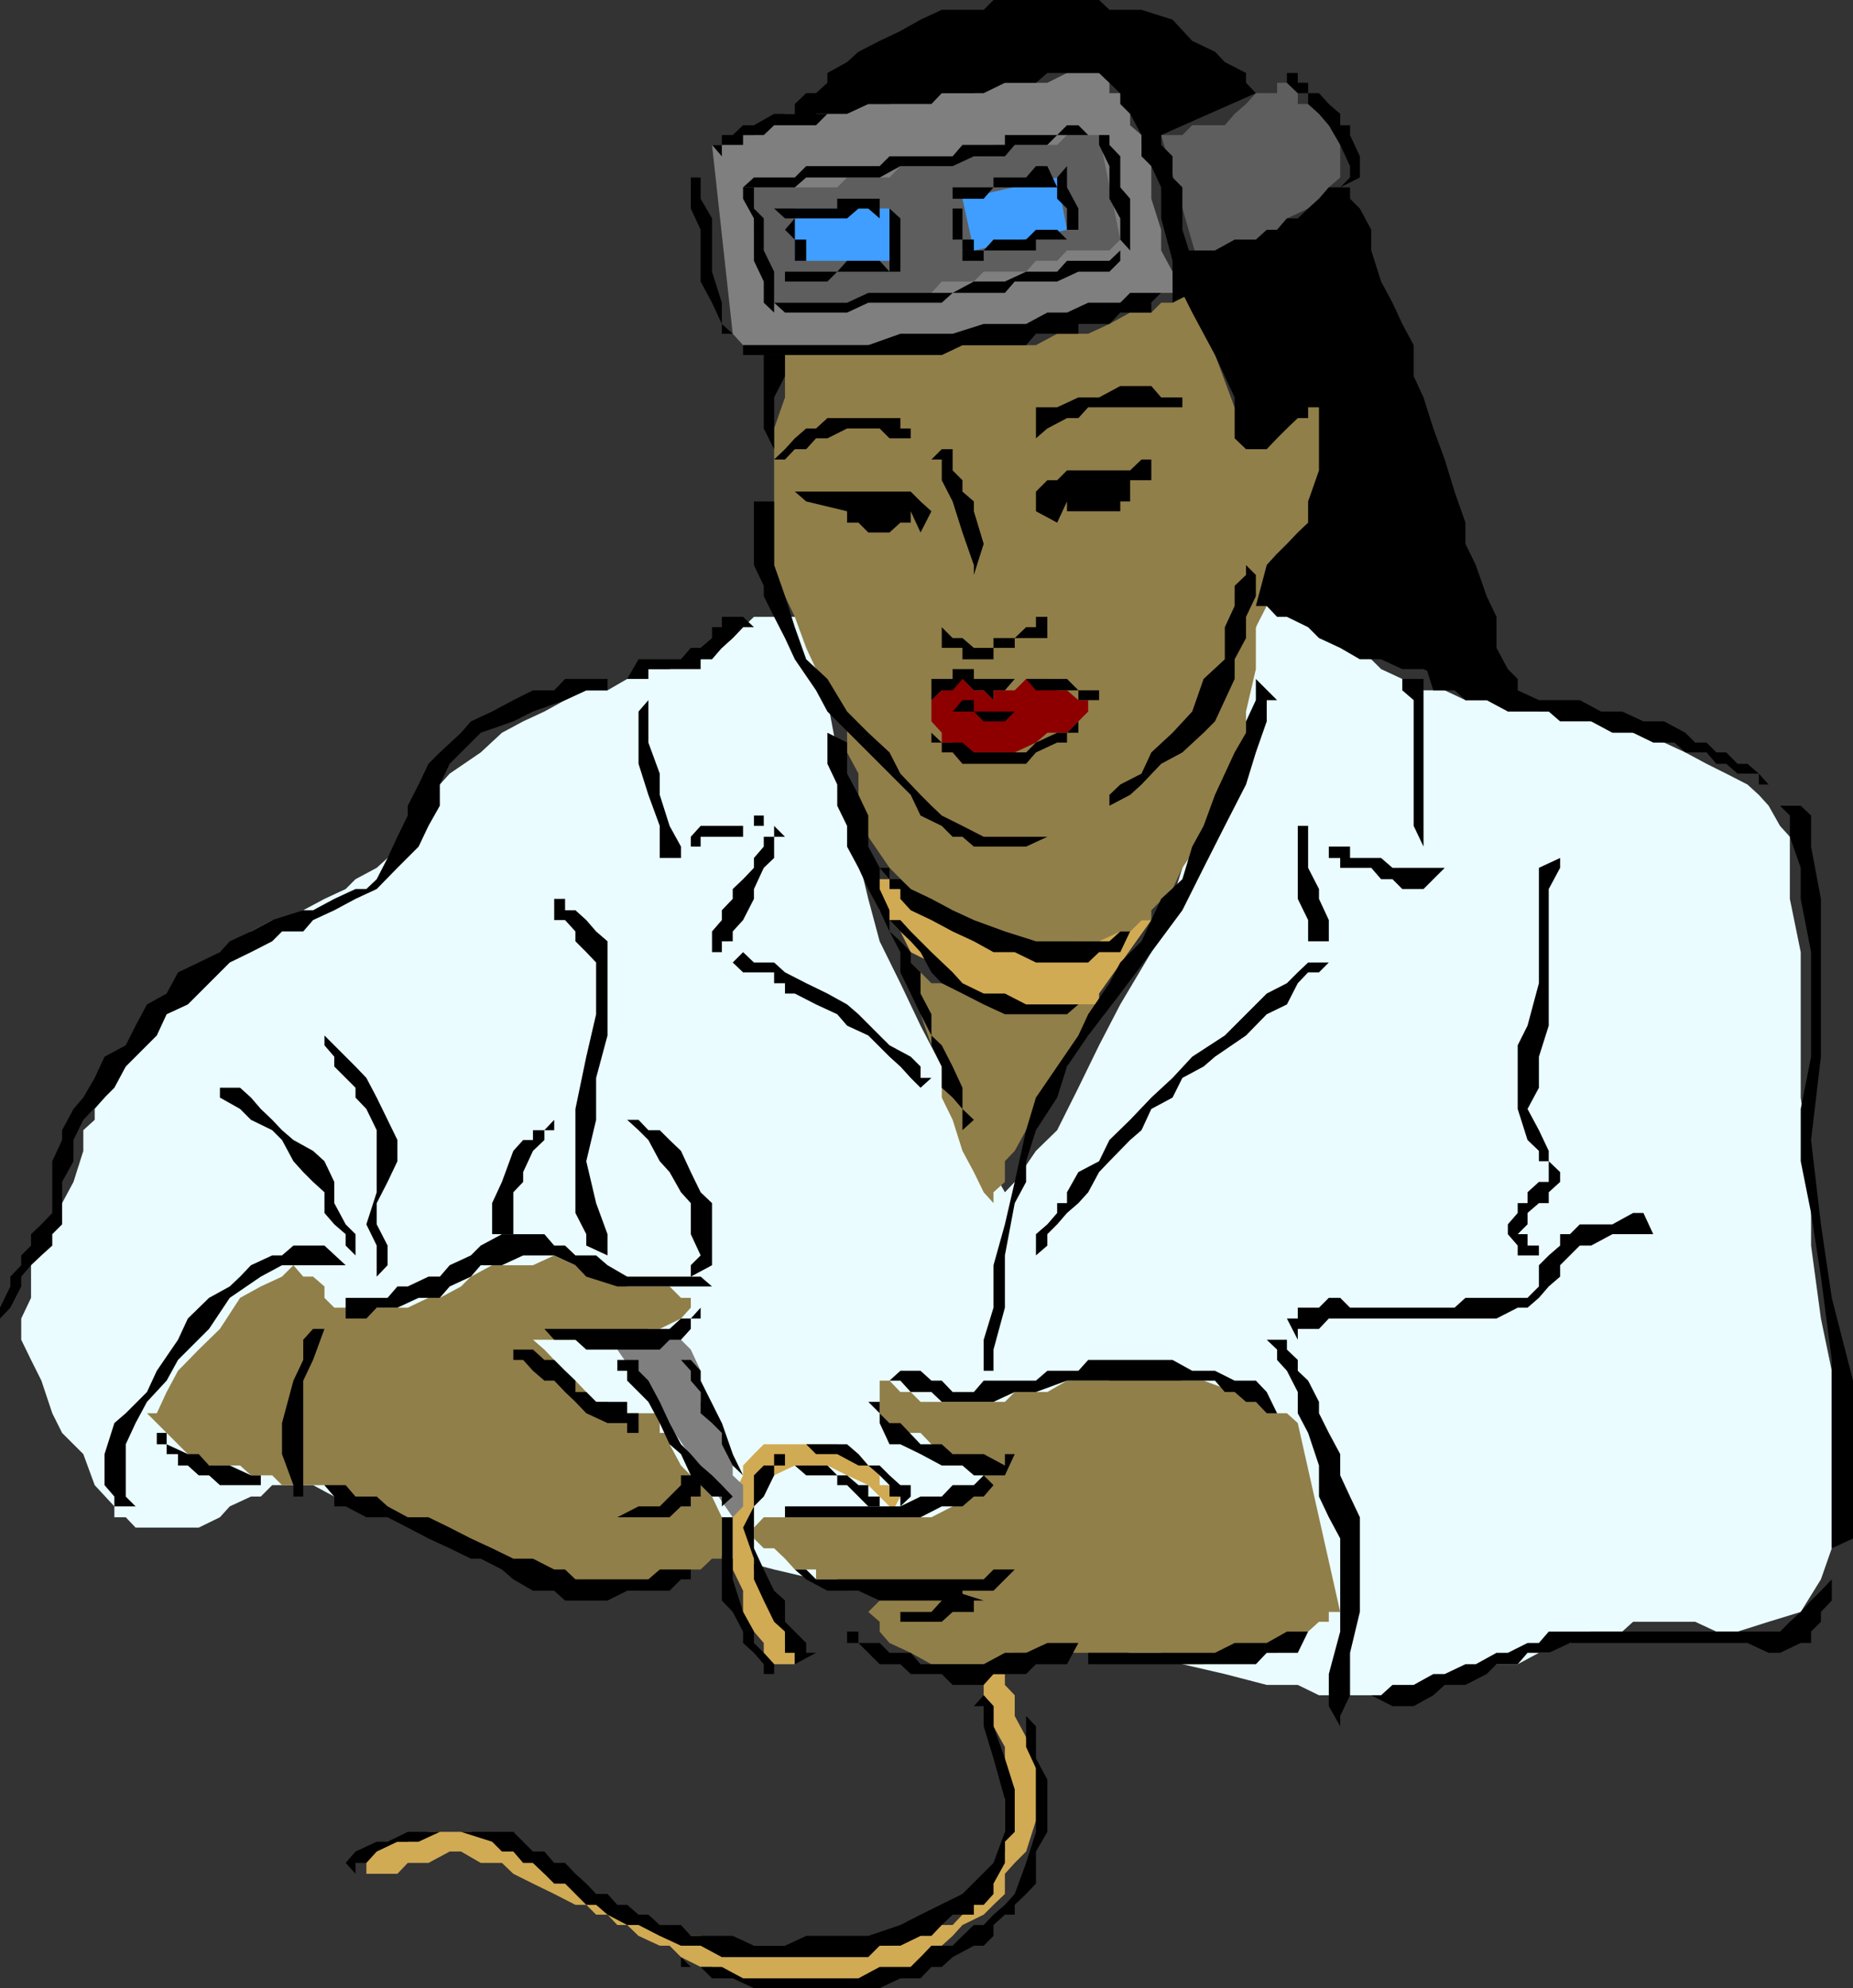 <svg xmlns="http://www.w3.org/2000/svg" width="358.102" height="384.203"><rect width="100%" height="100%" fill="#333333" stroke="none"/><path fill="#eafcff" d="m52.602 287-2.2 2.203H48.5l-4.098 1.899-1.902 2.101-4.098 2H26.203l-1.902-2h-2.2v-2.101l-3.8-4.102-2.2-6L12 276.902l-1.898-3.8L8 266.8l-2-4-1.898-3.899V254.8l1.898-4v-6.3l2-3.797 2.102-4.101L12 232.5l2.203-4.098 1.899-6v-4l2.199-2v-2.101l1.902-2.2 1.899-3.8 2.199-2.2L26.203 202l2.2-3.797L30.3 196l4.101-4 1.899-2 4.101-2.098L42.5 184l3.902-2.098L48.5 180l4.102-2.2H54.5l4.102-1.898 4.101-2.199 4.098-1.902 1.902-1.899 4.098-2.199 2.101-1.902 1.899-2.2 2-4 2.101-3.898L85 151.602l1.902-2.102 6-4.098 4.098-3.8 4.102-2.2 4.101-1.902 4-2.2 4.098-1.898h4.101l3.801-2.199 4.098-1.902h4.101l4.098-1.899h1.902l2.2-2.199h1.898l2.102-1.902 2-2.098 2.101-2h10.098l1.902 2h2.2v14.098l1.898 10.101 1.902 10.301 2.2 10.098 1.898 7.902 2.199 8.2 4 8.097 3.902 8.203 4.098 7.899 4 8.199 4.102 6L192 226.5l2.203 3.902 1.899-2 4.101-6 4.098-4 4.101-8.199 4-8.203 4.098-7.898 6-10.102 4.102-10.297 3.8-12 4.399-10.101 3.8-12.2 2.2-10.101 1.902-8.098 2.098-6v-2 2h2l1.902 1.899 2.098 2.101 2 2h2.101l1.899 2.098 4.101 1.902 4.098 2.2 1.902 1.898 4.098 1.902 4.102 2.2h4.101l4 1.898h10.098l4.101 2.199h4.098l6 1.902h4.102l4 2.2 6 1.898 4.101 1.902 4.098 2.2 3.8 1.898 4.102 2.102 2.2 2 1.898 2.101 2.199 3.899 1.902 2.101v12L348 184v28.102l2 14.398v14.203l1.902 14.098L354 264.902v34.301l-2.098 6L348 311.5l-6.2 1.902-6 1.899h-4.097l-4.101-1.899h-12l-2.102 1.899h-6l-4.098 2.199H301.5l-2.2 1.902h-1.898l-4.101 2.2h-4.098l-6 1.898-6.203 2.102-6 2h-16.098l-4.101-2h-6l-8.098-2.102-8.203-1.898-10.098-2.2-10-1.902-10.101-2.2-10.098-1.898-10.3-4.101-10.102-1.899-10.098-2.199-8.101-1.902-8-2.098-8.102-2h-6l-6.297-1.902-7.902-2.098h-6.2l-6-2h-8.199l-6-2.101h-6l-6-1.899h-10.3L60.5 287h-7.898"/><path fill="#917f49" d="M151.703 68.602V76.8l-2.101 6v26.402l2.101 6 1.899 4 2.199 6 1.902 4.098 2.2 4.101 1.898 1.899v2.199l1.902 1.902v6l2.2 4.098v6.203l1.898 6 4.101 6 6 6 6.2 4.098 4.101 2.199h1.899l4.101 1.902h4.098l1.902 2.098h10.098l2.101-2.098h4.098l4.102-4.101h1.898v-1.899l4.102-4.101 1.898-4.098 4.102-6 2.199-4.101 1.902-6 1.899-4 2.199-4.102v-6l1.902-8.2v-8.097l2.098-4.101v-7.899l2-2.203h1.902l2.098-1.898 2-2.2 2.101-1.902v-4.098l1.899-6V82.8l-1.899-4.098V76.8l-14.101 7.902-10.399-28.101H228.5l-1.898 1.898h-2.2l-1.902 1.902h-4.098l-4 2.2-4.101 1.898h-6l-4.098 2.203H186l-4 1.899h-30.297"/><path fill="#8e0000" d="m192 135.3-1.898-1.898h-1.899L186 131.203h-1.898l-2.102 2.2-2 1.898v4.101l2 2.2v1.898h2.102l4.101 1.902h7.899l4.101-1.902 2.2-1.898h3.8l2.2-2.2 1.898-1.902v-2.2h-1.899l-2.199-1.898h-1.902l-1.899-2.199h-4.101l-2.2 2.2H192v1.898"/><path fill="#5e5e5e" d="M248.703 16h-1.902v2h-4.098l-1.902 2.102L238.6 22l-1.898 2.203h-6.3l-1.903 1.899h-4.098l8.2 28.3h2.199l1.902-1.902h1.899l2.199-2.098 1.902-2 2.098-2.101 2-1.899 1.902-2.199 4.098-1.902 2.101-1.899 1.899-2.199 2.2-1.902v-8.2l-2.2-1.898L254.903 22l-2.101-1.898h-2V18l-2.098-2"/><path fill="#7f7f7f" d="M212.402 14.102h-6.199l-3.8 1.898H192l-3.797 2H176l-4.098 2.102h-10.101L157.703 22h-6l-4.101 2.203-1.899 1.899h-4.101L139.5 28h-1.898l4 36.5 2 2.203h40.5l4.101-2.203h12l2.2-1.898h3.8l2.2-2.2h6L216.5 58.5h6l1.902-1.898h2.2V52.5l-2.2-4.098v-4l-1.902-6v-6.3L220.602 28v-1.898l-2.2-1.899v-4.101L216.5 18h-2.098v-2l-2-1.898"/><path fill="#5e5e5e" d="M145.703 36.203h16.098l1.902-1.902h8.2L174 32.1h8l2.102-1.898h6L192 28h12.3l1.903-1.898h6.2L216.5 46.3l-2.098 2.101h-8.199l-1.902 2h-4.098l-1.902 2.098h-8.2l-1.898 1.902H182l-2 2.2h-10l-6.297 1.898h-14.101v-1.898l-2-4.102v-4.098l-1.899-4v-2.199l-2.101-3.8 2.101-2.2"/><path fill="#3f9eff" d="M171.902 40.3h-18.3v10.102h18.3V40.301M204.3 34.3 186 38.403l2.203 10 18-4-1.902-10.101"/><path fill="#d1aa54" d="M222.5 177.8h-1.898l-2.2 2.2H216.5l-4.098 1.902h-4L204.301 184h-4.098l-4.101-2.098h-6L186 180l-4-2.2-4.098-4.097-3.902-1.902-2.098-1.899H170l-2.2-2.199 2.2 8.2 1.902 1.898L174 180l2 4 4 2 4.102 4 4.101 2 6 2.102h18.2V192l10.097-14.2m-50.598 115.403v-2.101L170 289.203 167.8 287l-4.097-1.898-3.8-1.899h-6.301l-4 1.899-2 1.898-1.899 4.102V303.3l1.899 1.902v2.2l2 1.898v2.199l2.101 3.8v2.2l1.899 1.902v2.2h-4l-2-2.2V317.5l-1.899-2.2-2.101-3.8v-4.098l-2-4.101v-14.098l2-4.101v-1.899l2.101-2.203 1.899-1.898H161.8l1.902 1.898h2.2l1.898 2.203 2.199 1.899V287h1.902v2.203H174l-2.098 4M70.8 360v-2.2h2l2.102-1.898h3.899l4-1.902H91l6 1.902 2.203 1.899L103 360l2.203 2.102h4l2 1.898 4 2 2.2 2.102 3.8 1.898 4.098 2h2.199l4.102 2.102h3.8L139.5 376h32.402l2.098-1.898h3.902L180 372h4.102l1.898-2 2.203-1.898 1.899-2.102v-2l1.898-1.898 2.203-4.301v-20.2l-2.203-4v-3.898l-1.898-2.101v-2l-1.899-2.102h6v2.102l1.899 2v4l2.199 4.101 1.902 6v10.098l-1.902 6-2.2 2.199-1.898 2.102V366L192 368.102 190.102 370 186 372l-1.898 2.102L182 376l-4.098 2.203-1.902 1.899-4.098 2.199H170l-4.098 1.902h-18.3l-4-1.902h-2l-4-2.2h-2.2l-3.8-1.898-2.2-2.203H127.5l-4.098-1.898-2.199-2.102h-1.902l-1.899-2h-2.199l-1.902-1.898h-2.098L107.102 366 103 364l-3.797-1.898L97 360h-4.098l-3.8-2.2h-2.2l-4.101 2.2h-4l-2 2.102h-6V360"/><path fill="#7f7f7f" d="m119.3 260.8 22.302 32.403 2-2.101V287l-2-1.898V281l-2.102-6-4.098-4.098v-6l-1.902-4.101-1.898-1.899v-2.101l-12.301 4"/><path fill="#917f49" d="M127.5 273.102h-8.2l-1.898-2.2h-2.199L113.301 269l-2.098-2.2-2-1.898-2.101-2.101-1.899-2-2.203-1.899h18.203l4.098-2.101h2.199l4.102-2 1.898-2.098v-1.902h1.902-3.8l-2.2-2.2h-8.199l-1.902-1.898-4.098-2.203h-4l-4.101-1.898L103 244.5h-7.898L91 246.703l-1.898 1.899L85 250.8h-2.2l-4 1.902H64.603l-1.899-1.902v-2.2l-2.203-1.898h-1.898l-1.899-2.203-2.203 2.203-4.098 1.899-4 2.199-3.902 6-4.098 4-4 4.101-2.2 4.099-1.902 4.102h-1.899L36.301 281l4.101 2.203h6l2.098 1.899h4.102L54.5 287h8.203l1.899 2.203h4.101l4.098 1.899h2.101l1.899 2.101h2l4 2H85l1.902 2.098H91l1.902 1.902 2.2 2h4.101l1.899 2.098H103l4.102 1.902h4.101l2.098 2.2h10.101l4.098-2.2h1.902l4.098-1.902h1.902l2.2-2.098h1.898v-8l-1.898-4-2.2-2.203-1.902-1.898-1.898-1.899-2.2-4.101v-2.2H127.5v-3.8M250.8 275l-2.097-1.898h-1.902l-4.098-2.2-4.101-1.902-6-2.2H228.5l-6-1.898h-6l-2.098 1.899h-8.199l-3.8 2.199h-6.301l-1.899 1.902h-16.3L176 269h-2l-2.098-2.2H170v-1.898 8.2l1.902 1.898 2.098 1.902h3.902l2.098 2.2 4.102 1.898 1.898 2.203h2.203l1.899 1.899V287h-1.899l-4.101 4.102-4.102 2.101h-32.398l-1.899 2v2.098l1.899 1.902h2l2.101 2 1.899 2.098h4.101v1.902h4.098l1.902 2.2H170v1.898l-2.2 2.199 2.2 1.902v1.899l1.902 2.199 4.098 1.902 4 2.2h12l4.102-2.2h28.3l4.098 2.2h4.102l4.101-2.2h10.098l1.902-1.902 4.098-2.2 2.101-1.898h1.899V311.5H259l-8.2-36.5M176 184v2l4 4h4.102l4.101 2 3.797 2.102h6.3l4.102 1.898 3.801-1.898h6.2l2-2.102v2.102h-2L210.3 196v4.102L208.402 202l-2.199 4.102-1.902 4.101-4.098 1.899v2.199l-1.902 4.101-2.2 4-1.898 2v4l-2.203 2v2.098l-1.898-2.098-1.899-3.902-2.203-4.098-1.898-6-2.102-4.3v-6L180 202l-2.098-6v-6L176 186v-2"/><path d="M202.402 119.203h-2.199v2h-1.902l-2.2 2.098H192v1.902h-3.797L186 123.301h-1.898L182 121.203v4h4v2.2h6v-2.2h4.102v-1.902h6.3v-4.098M180 137.5v-2.2l2-1.898h2.102l1.898-2.199 2.203 2.2h1.899L192 135.3v-1.899h2.203l1.899-2.199h2.199l1.902 2.2h8.2v1.898h4v-1.899h2-6l-2.2-2.199h-18V129.3h-4.101v1.902H180v6.297m28.402 1.903-2.199 2.2h-1.902l-4.098 1.898-1.902 1.902h-10.098L186 143.5h-4l-2-1.898v1.898h2v1.902h2.102l1.898 2.2h12.3l1.903-2.2 4.098-1.902h1.902v-1.898h2.2v-2.2"/><path d="M202.402 137.5h-6.3l-1.899 1.902h-4.101l-1.899-1.902h-4.101l1.898-2.2h2.203v2.2h14.2M182 86.8h2.102v4.102L186 92.801V95l2.203 1.902v1.899l1.899 6.3-1.899 6v6-7.898l-2.203-6.3-1.898-6L182 92.8v-4h-2l2-2m18.203-2.097 2.2-1.902 3.8-2h2.2l1.898-2.098H228.5v-1.902h-4.098l-1.902-2.2h-6l-4.098 2.2h-4l-4.101 1.902h-4.098v6m-24.203 0h-4.098L170 82.801h-6.297l-3.8 1.902h-2.2l-1.902 2.098h-2.2l-1.898 2h-2.101l2.101-2 1.899-2.098 2.199-1.902h1.902l2.2-2H174v2h2v1.902M200.203 98.8V95l2.2-2.2h1.898l1.902-1.898h12.2l2.199-2.101h1.898v4h-4.098v4.101H216.5v1.899h-10.297v-1.899L204.301 101l-4.098-2.2M180 98.8l-2.098-1.898L176 95h-22.398l2.199 1.902 7.902 1.899V101h2.2l1.898 1.902h4.101L174 101h2v-2.2l1.902 4.102L180 98.801m-30.398-1.899v12.301l2.101 6 1.899 6 2.199 6.2 4.101 3.8 3.801 6.297 4.098 4.102 4.101 3.8L174 149.5l3.902 4.102 2.098 2.101 2 1.899 4 2 4.102 2.101H204.3h-1.899l-4.101 1.899h-10.098L186 161.703h-1.898L182 159.602l-4.098-2-1.902-4-8.2-8.2-1.898-1.902-4.101-4.098-1.899-1.902-2.199-4.098-4.101-6-1.899-4.101-2.101-4.098-2-4v-2l-1.899-4v-12.3h3.899m91.198 12.3v1.899l-2.198 2.101v3.899l-1.899 4.101v6.2l-4.101 3.8-2.2 6.297-3.8 4.102-4.102 3.8-1.898 4.098-4.102 2.102-2.098 2v2.101h-2v1.899-1.899h2l4-2.101 2.2-2 3.8-4 4.098-2.2 4.102-3.8 2.199-2.2 1.902-4.101 1.899-4.098v-3.8l2.199-4.102v-4.098l1.902-4v-4.101l-1.902-1.899"/><path d="M226.602 48.402v6l1.898 2.2 1.902 3.8 2.2 4.098 2.199 4.102 1.902 4.101 1.899 4.098v7.902l2.199 2.098h4l2-2.098 1.902-1.902 2.098-2h2v-2.098h2.101v12.2l-2.101 6V101l-2 1.902-2.098 2.2-1.902 1.898-2 2.203-2.098 7.899h2.098l2 2.101h1.902l4.098 2 2.101 2.098 4.098 1.902 3.8 2.2h4.102L271 129.3h4.102l4.101 1.902 4 2.2h4.098l4.101 1.898h1.899v-4.098l-1.899-1.902-2.199-4.098v-6l-1.902-4-2.098-6-2-4.101V101l-2.101-6-1.899-6.2-2.203-6-1.898-6-1.899-4.097v-6L271 62.602l-1.898-4.102-2.2-4.098-1.902-6v-4l-2.2-4.101-1.898-1.899v-2.199h-4.101l-1.899 2.2-2.101 1.898-2 1.902h-2.098l-1.902 2.2h-2l-2.098 1.898h-4.101l-3.801 2.101h-8.2m-74.898 20.2v4.101l-2.101 4.098v12-2l-2-4V68.6h4.101m72.699-42.498-1.902-1.899L220.602 22l-2.2-1.898L216.5 18l-2.098-2-2-1.898h-10L200.203 16h-6l-4.101 2H182l-2 2.102h-12.2L163.704 22h-6l-1.902 2.203h-4.098 1.899v-4.101L155.8 18h1.902l2.2-2v-1.898l3.8-2.102 2.2-2L170 7.902 174 6l3.902-2.2L182 1.903h8.102L192 0h20.402l2 1.902h6.2l6 1.899 3.8 4.101L234.801 10l1.902 2 4.098 2.102V16l1.902 2-18.3 8.102"/><path d="M224.402 56.602h-6L216.5 58.5h-6.2l-4.097 1.902h-3.8l-4.102 2.2h-8.2l-6 1.898H174l-6.2 2.203h-26.198V64.5v2.203h2v1.899H182l4-1.899h12.3l1.903-2.203h8.2v-1.898h6l2.097-2.2h6V58.5l1.902-1.898m-10-40.602 2.098 2v2.102L218.402 22l2.2 4.102v4.101l1.898 1.899 1.902 4.101v6l2.2 8.2V58.5l3.8-1.898v-6.2l-1.902-6v-8.199l-1.898-1.902v-4.098l-2.2-2.203v-3.797H222.5V22l-1.898-1.898-2.2-2.102v-2h-4M210.3 26.102h-6L202.403 28h-6.3l-1.899 2.203h-6l-4.101 1.899H174l-4 2.199h-14.2l-2.198 1.902h-10l2.101-1.902h7.899l2.199-2.2H170l1.902-1.898h12.2L186 28h8.203v-1.898h10.098l1.902-1.899h2.2l1.898 1.899m6.199 22.3-2.098 2h-8.199l-1.902 2.098h-6l-4.098 1.902h-6l-4.101 2.2H167.8l-4.098 1.898h-14.101l2.101 1.902h12L167.8 58.5H182l2.102-1.898h10.101l1.899-2.2h8.199l4.101-1.902h6l2.098-2.098v-2M135.402 34.3v4.102l2.2 3.801V52.5l1.898 6v4.102l2.102 1.898H139.5v-1.898l-1.898-4.102-2.2-4.098v-10l-1.902-4.101v-6h1.902m4.098-4.098V28h4.102v-1.898h4l2-1.899h8.101l2.2-2.203h3.8-14.101l-3.899 2.203h-2.101l-2 1.899H139.5V28h-1.898l1.898 2.203m119.5 6 1.902-1.902v-2.2L259 28l-2.2-3.797L254.903 22l-2.101-1.898V18h-2l-2.098-2v-1.898h2.098V16h2v2h2.101l1.899 2.102L259 22v2.203h1.902v1.899l1.899 4.101v4.098L259 36.203m-46.598-10.101V28l2 4.102v6.3l2.098 3.801v4.098l1.902 2.101V52.5 38.402l-1.902-2.199v-6L214.402 28v-1.898h-2"/><path d="M141.602 36.203h2v2.2l2.101 3.8v8.2l1.899 4V58.5l2 1.902v2.2V52.5l-2-4.098v-6.199l-1.899-1.902v-4.098h-4.101m62.698 0H192l-1.898 2.2h-6v-2.2H192v-1.902h6.3l1.903-2.2h2.2l1.898 4.102m1.902 10.097h-6v2.102h-10.101v2H186v-2h4.102L192 46.301h6.3l1.903-1.899h4.098l1.902 1.899M170 42.203l-2.2-1.902h-1.898l-2.199 1.902h-12l-2.101-1.902H161.8v-1.899h8.2v3.801m1.902 10.297h-10.101l-1.899 1.902h-8.199V52.5h10.098l1.902-2.098H170l1.902 2.098m0-12.2L174 42.204V52.5h-2.098V40.3"/><path d="M204.3 34.3v4.102l1.903 1.899v4.101h2.2v1.899-6l-2.2-4.098v-4.101l-1.902 2.199m-52.598 10.101 1.899 1.899v4.101h2.199v-4.101h-2.2v-4.098l-1.898 2.2m32.399-4.103v6H186v2.102h2.203v-2.101H186v-6h-1.898M218.402 180H216.5l-2.098 1.902h-14.199l-6-1.902-6-2.2-4.101-1.898-4.102-2.199-4-1.902-2-1.899h-2.098v-2.199H170l1.902 2.2v1.898H174v1.902l2 2.2 4 1.898 4.102 2.199 4.101 1.902L192 184h4.102l4.101 2h10.098l2.101-2h4.098l1.902-4m-10 14.102h-10.101L194.203 192h-4.101L186 190l-1.898-2.098L180 184l-4-4-2-2.2h-2.098v-1.898 1.899L174 180l2 1.902 1.902 2.098 2.098 3.902 2 2.098 4 2 4.102 2.102 4.101 1.898h12l2.2-1.898"/><path d="M188.203 216.402 186 214.301v-4.098l-1.898-4.101L182 202l-2-1.898V196l-2.098-4v-4.098L176 186v-2l-2-2.098-2.098-1.902v-4.098L170 171.801v-4.098l-2.2-4.101v-6l-1.898-4-2.199-4.102v-6l-3.8-1.898v6l1.898 4v4.101l1.902 3.899v4l2.2 4.101 1.898 4.098 2.199 4.101 1.902 4.098 2.098 4v3.902l2 4.098 1.902 4 2.098 4.102V202l2 4.102v4.101l2.102 1.899L186 214.3v4.101l2.203-2m-42.5-95.198h-2.101l-2 2.098-2.102 1.902-1.898 2.2h-2.2v1.898h-10.101v1.902h-4.098l2.2-3.8h8.199l1.898-2.2h1.902l2.2-1.902v-2.098h1.898v-2h4.102l2.101 2M125.3 135.3v8.2l2.2 6v4.102l1.902 6 2.2 4v2.199H127.5v-6.2l-2.2-6-1.898-6V137.5l1.899-2.2m26.402 26.403h-2.101v4.098l-2 1.902-1.899 4.098v1.902l-2.101 4.098-2 2.199v1.902H139.5V184h-1.898v-4l1.898-2.2v-1.898l2.102-2.199v-1.902l2-1.899 2.101-2.199v-1.902l1.899-2.2v-1.898h2v-2.101l2.101 2.101M143.602 184l2.101 2h3.899l2.101 1.902 4.098 2.098 4.101 2 3.801 2.102 2.2 1.898 4.097 4.102 1.902 1.898 4.098 2.203 1.902 1.899v2.199H180l-2.098 1.902-1.902-1.902-2-2.2-2.098-1.898-4.101-4.101-4.098-1.899-1.902-2.203-4.098-1.898-4.101-2.102h-1.899v-2h-2.101v-2.098h-6l-2-1.902 2-2m4-26.398h-1.899v2h-10.3l-1.903 2.101v1.899h1.902v-1.899h8.2v-2.101h4v-2m-30.2-26.399v2.2h-4.101l-4.098 1.898L103 137.5l-3.797 1.902-6.3 2.2-6 6-1.903 4v4.101l-2.2 3.899-1.898 4-4.101 4.101-4 4.098-4.098 1.902-4.101 2.2L60.5 177.8l-1.898 2.2H54.5l-1.898 1.902L48.5 184l-4.098 2-8.101 8.102L32.203 196l-1.902 4.102L28.402 202l-2.199 2.203-1.902 1.899-2.2 4.101-1.898 1.899-4.101 4.3-1.899 3.899v4.101l-2.203 4v8.2l-1.898 1.898v2.203L8 242.602 6 244.5l-1.898 2.203v1.899L2 252.703l-2 2.098v2-4.098l2-4.101v-1.899l2.102-2.203v-1.898L6 240.703V238.5l2-1.898 2.102-2.2v-10L12 220.301v-1.899l2.203-4.101 1.899-2.2 2.199-3.8 1.902-4.098L24.301 202l1.902-3.797 2.2-4.101 3.8-2.102 2.2-4.098 4-1.902 4.097-2 1.902-2.098L48.5 180l4.102-2.2 6-1.898H60.5l4.102-2.199 4.101-1.902h2.098l2-1.899 2.101-4.101 1.899-4.098 2-4.101v-1.899l2.101-4.101 1.899-4 2.199-2.2 4.102-3.8 1.898-2.2 4.102-1.902 4.101-2.2 3.797-1.898h4.102l2.101-2.199h8.2M66.8 244.5H54.5l-4.098 2.203-6 4.098-4 6-6 6-2.199 4-3.8 4.101-2.2 4.098-1.902 4.102v10.101l1.902 1.899h-4.101v-1.899L20.203 287v-6l1.899-6 2.199-1.898L28.402 269l1.899-4.098 4.101-6 1.899-4.101 4.101-4 4-2.2 2-1.898L48.5 244.5l4.102-1.898H54.5l2.203-1.899h6l4.098 3.797m-.001 10.3h4l2-2.097h4l4.102-1.902H85l1.902-2.2L91 246.704l1.902-2.203H97l4.102-1.898h6l4.101 1.898 2.098 2.203 6 1.899h18.3l-2.199-1.899h-14.199l-3.8-2.203-2.2-1.898h-4l-2-1.899h-2.101l-1.899-2.203H97l-4.098 2.203L91 242.602l-4.098 1.898L85 246.703h-2.2l-4 1.899h-2l-1.898 2.199h-8.101v4m68.601-2.098-1.902 2.098h-1.898l-2.2 2h-24.199l1.899 2.101h4.101l2.098 1.899H127.5l1.902-1.899h2.2l1.898-2.101v-2h1.902v-2.098"/><path d="m121.203 216.402 2.2 2 1.898 1.899 2.199 4.101 1.902 2.098 2.2 3.902 1.898 2.098v6l1.902 4.102-1.902 1.898v2.203l4.102-2.203v-12l-2.2-2.098-1.902-3.902-1.898-4.098-2.2-2.101-1.902-1.899h-2.2l-1.898-2h-2.199m-14.101 0v2h-1.899v1.899L103 222.402l-1.898 4.098v1.902l-1.899 2v8.098h-4.101v-6L97 228.402l2.203-6 1.899-2.101H103v-1.899h2.203l1.899-2m10.3 26.2V238.5l-2.199-6-1.902-8.098 1.902-8v-8.101l2.2-8.2v-18.199l-2.2-1.902-1.902-2.2-2.098-1.898h-2v-2.199h-2.101v4.098h2.101l2 2.199v1.902l2.098 2.098 1.902 2v10l-1.902 8.203-2.098 10.098v20.101l2.098 4.098v2.203l4.101 1.899m16.098 40.601v1.899h-1.898V287l-2.2 2.203-1.902 1.899h-4.098l-4.101 2.101h-8.098 18.2l2.199-2.101h1.898v-1.899h1.902V287l-1.902-3.797m-10.098-6.301h-2.199V275h-3.8l-4.102-1.898-2.098-2.2-2-1.902-2.101-2.2h-1.899L103 264.903l-1.898-2.101h-1.899v-2H103l2.203 2h1.899l2.101 2.101 2 1.899V269h2.098l1.902 1.902h6v2.2h2.2v3.8M133.5 303.3h-6l-2.2 1.903h-14.097l-2-1.902h-2.101L103 301.203h-3.797l-4.101-2L91 297.301l-4.098-2.098-4.101-2h-4l-3.899-2.101-2.101-1.899h-4.098L66.801 287h-4.098l1.899 2.203v1.899H66.8l4 2.101h4.101l3.899 2 4 2.098 4.101 1.902 4.098 2h1.902L97 303.301l2.203 1.902 3.797 2.2h4.102l2.101 1.898h8.2l3.8-1.899h8.2l2.199-2.199h1.898v-1.902M64.602 256.8h-1.899l-2.203 6-1.898 4v22.403h-1.899V287l-2.203-6v-6l2.203-8.2 1.899-4v-3.898l1.898-2.101h4.102m-14.2 28.301H48.5l-4.098-1.899h-4l-2-2.203h-2.101l-4.098-1.898v-2.2h-1.902v2.2h1.902V281h2.2v2.203H36.3l2.101 1.899h2L42.5 287h7.902v-1.898M72.8 246.703v-6l-2-4.101 2-6.2v-12l-2-4.101-2.097-2.2v-1.898l-4.101-4.101v-1.899L62.703 202v-1.898l6 6 2.098 2.199 2 3.8 2.101 4.301 1.899 3.899v4.101l-1.899 4-2.101 4.098v4.102l2.101 4.101v3.797l-2.101 2.203m-4.098-2.203v-6l-1.902-1.898-2.2-4.102v-4.098l-1.898-4-2.203-2-3.797-2.101-2.203-1.899-1.898-2-2.2-2.101-1.902-2.2-2.098-1.898h-6H42.5v1.899l3.902 2.199 2.098 2.101 4.102 2 1.898 1.899 2.203 4.101 1.899 2.098 1.898 1.902 2.203 2v4l1.899 2.2L66.8 238.5v2.203l1.902 1.899v1.898"/><path d="M121.203 262.8h2.2v2.102l1.898 1.899 2.199 4.101 1.902 4.098 2.2 4.102L133.5 281l1.902 2.203 2.2 1.899L139.5 287l2.102 2.203-2.102 1.899v-1.899h-1.898l-2.2-2.203-1.902-1.898-1.898-4.102-2.2-1.898L127.5 275l-2.2-4.098-1.898-1.902-2.199-2.2v-1.898h-1.902v-2.101h1.902m10.399-.001 1.898 2.102v1.899l1.902 2.199v4.102l2.2 1.898 1.898 1.902v2.2l2.102 4.101 2 1.899V287v-1.898l-2-4.102-2.102-6-4.098-8.2v-1.898l-1.902-2.101h-1.898m10 30.402v12l2 6.297 2.101 3.8v2.2l1.899 1.902 2 2.2v1.898h-2v-1.898l-1.899-2.2-2.101-1.902v-2.2l-2-3.8-2.102-2.2v-16.097h2.102m8-12.203v2.203h-2l-1.899 1.899v6l-2.101 4.101 2.101 6v4l1.899 4.098 2 4.101 2.101 1.899v4.101h1.899v2.2l4.101-2.2h-1.902V317.5l-4.098-4.098v-4.101l-2.101-1.899-2-4.101-1.899-4.098v-8.101l1.899-1.899 2-4.101v-1.899h2.101V281h-2.101"/><path d="M190.102 285.102 188.203 287h-4.101L182 289.203h-4.098L174 291.102h-22.297v2.101h26.2l4.097-2.101h4l2.203-1.899h1.899L192 287l-1.898-1.898m6-4.102h-1.899v2.203L190.102 281h-6L182 279.102h-4.098L174 275h-2.098L170 273.102v-2.2h-2.2V269v1.902l2.2 2.2V275l1.902 4.102H174l3.902 1.898 4.098 2.203h4l2.203 1.899h6l1.899-4.102m50.698-7.898h-2l-2.097-2.2h-1.902L238.6 269h-1.898l-1.902-2.2h-28.598l-6 2.2h-4.101L192 270.902h-10L180 269h-4l-2-2.2h-2.098l2.098-1.898h3.902l2.098 1.899h2l2.102 2.199h4.101l1.899-2.2h10.101l2.2-1.898h6l1.898-2.101h16.3l3.801 2.101h4.399l3.8 1.899h4.102l2.098 2.199 2 4.102M196.102 303.3H192l-1.898 1.903h-32.399l-1.902-1.902h-4.098 1.899l2.199 1.902 4.101 2.2h6L170 309.3h16v-1.899h6l4.102-4.101m12.3 14.2h-6l-4.101 1.902h-4.098l-4.101 2.2h-12.2l-1.902-2.2h-4.098L170 317.5h-4.098v-2.2h-2.199v2.2h2.2l1.898 1.902 2.199 2.2h4l2 1.898h6l2.102 2.102h6L192 323.5h6.3l1.903-1.898h6l2.2-4.102"/><path d="M190.102 309.3h-1.899v2.2h-4.101L182 313.402h-10.098H174V311.5h6l2-2.2 2.102-1.898 6 1.899m20.198 10.101h24.5l3.802-1.902h6.199l3.902-2.2h4.098l-2 4.102h-6l-2.098 2.2h-32.402v-2.2m34.499-60.5 2 1.899v2l1.903 2.101 2.098 4.098v4.102l2 3.8 2.101 6.301v6l1.899 4 2.199 4.098v18l-2.2 8.199v6.203l2.2 3.899v2.101-4.101l1.902-4v-8.2l1.899-7.902v-18.297l-1.899-4-1.902-4.101V281l-2.2-4.098-1.898-3.8v-2.2l-2.101-4.101-2-1.899v-2.101l-2.098-2v-1.899h-3.902M319.5 238.5h-7.898l-4.102 2.203h-2.2l-1.898 1.899-1.902 1.898v2.203l-2.2 1.899-1.898 2.199-2.199 1.902h-1.902l-4.098 2.098h-32.402l-1.899 2h-4.101v2.101l-2.098-4.101h2.098v-2.098h4.101l1.899-1.902H259l1.902 1.902h20.2l2.101-1.902h12l2.2-2.2V244.5l1.898-1.898 2.199-1.899V238.5h1.902l1.899-1.898h6.3l4-2.2h2l1.899 4.098M265 327.602h1.902l2.2-2h4.101L277 323.5h2.203l4-1.898h2l4-2.2h2.2l3.8-1.902h2.2l1.898-2.2H344l1.902-1.898L348 311.5l2-2.2 1.902-1.898 2.098-2.199v4.098l-2.098 2.199v1.902L350 315.301v2.199h-2l-4 1.902h-2.2l-4.097-1.902h-34.3l-4.102 1.902h-4.098l-1.902 2.2h-4.098l-1.902 1.898-4.098 2.102h-4l-2.203 2-3.797 2.101h-4.101L265 327.602m89-28.399v-36.402l-2.098-16.098-1.902-12.3-2-10V214.3l2-10.098V184l-2-10.297v-6l-2.098-6v-4.101L344 155.703h4l2 1.899v6l1.902 10.101v30.5L350 220.301l1.902 16.3 2.098 14.2 4.102 16v30.5L354 299.203"/><path d="M297.402 242.602v-1.899h-2.199V238.5h-1.902l1.902-1.898v-2.2l2.2-1.902h1.898v-2.098l2.199-2V226.5l-2.2-2.098v-2l-1.898-4-2.199-4.101 2.2-4.098v-6l1.898-6v-26.402l2.199-4.098v-1.902l-4.098 1.902V190l-2.199 8.203-1.902 3.797v12.3l1.902 6 2.2 2.102v2h1.898v4h-1.899l-2.199 2v2.098h-1.902v1.902l-1.899 2.2v1.898l1.899 2.203v1.899h4.101m-107.3 22.3v-6l1.898-6.199V244.5l2.203-7.898 1.899-8.2 2.199-10 1.902-6.3 4.098-6 4.101-6 1.899-4.102 4.101-6 2.098-4 4.102-4.098 1.898-4.101 1.902-4.098 4.098-3.8 1.902-6.301 2.2-4 2.199-6 1.902-4.102 1.899-4.098 2.199-3.8v-2.2l1.902-4.101v-4.098l4.098 4.098h-2v4.101l-2.098 6-1.902 6.2-4.098 8-4.101 8.101-4.102 8.2-6 8.097-6 8-6.2 8.102-4.097 6-1.902 6-4.098 6.3-1.902 6v4l-2.2 4.098-1.898 10.102v10.101L192 260.801v4.101h-1.898"/><path d="m200.203 242.602 2.2-1.899V238.5l1.898-1.898 1.902-2.2 2.2-1.902 1.898-2.098 2.101-3.902 2-2.098 4-4.101 2.2-1.899 1.898-4.101 4.102-2.2 1.898-3.8 4.102-2.2 2.199-1.898 6-4.101 4-4.102 3.902-1.898 2.098-4.102 2-2.098h2.101l1.899-1.902h-4l-2 1.902-2.098 2.098-3.902 2-4 4-4.098 4.102-6.3 4.101-3.801 4.098-4.102 3.8-4.098 4.301-4 3.899-2 4.101-4 2.098-2.199 3.902v2.098h-1.902v1.902l-1.899 2.2-2.199 1.898v4.102m52.597-83v8.101l2.102 4.098v1.902l1.899 4.098v4.101h-4v-4.101l-2-4.098v-14.101h2m3.999 4h4.102v2.199h6l2.2 1.902h10.101l-2.203 2.2-1.898 1.898H271l-1.898-1.899h-2.2L265 167.703h-6v-1.902h-2.2v-2.2m14.2-32.398v2.2l2.203 1.898v24.3l1.899 4v2.2-34.598H271m6 2.199h4.102l2.101 1.899h4.098l4.101 2.199h7.899l2.199 1.902h6l4.102 2.2h4l3.898 1.898h4.102l2.101 1.902h4.098l1.902 2.2h1.899l2.199 1.898h4.101v2.102h1.899l-1.899-2.102-2.199-1.898h-1.902l-2.2-2.2h-1.898l-1.902-1.902h-2.2l-1.898-1.898-4.101-2.2h-4L313.5 137.5h-4.098l-4.101-2.2h-7.899l-4.101-1.898-4.098-2.199-4-1.902h-2l-4-1.899h-4.101l1.898 6m-88.797 196.301h1.899v3.899L192 339.8l2.203 7.902V354L192 360l-6 6-8.098 4-3.902 2-6.2 2.102h-12L151.704 376h-6l-4.101-1.898H133.5L131.602 372H127.5l-2.2-2h-1.898l-2.199-1.898h-1.902L117.402 366h-2.199l-1.902-2-2.098-1.898-2-2.102h-2.101l-1.899-2.2H103l-1.898-1.898L99.203 354H78.801l-3.899 1.902h-2.101l-4.098 1.899L66.801 360l1.902 2.102V360h2.098l2-2.2 4-1.898h4.101L85 354h4.102l6 1.902L97 357.801h2.203l1.899 2.199H103l2.203 2.102 1.899 1.898h2.101l2 2 2.098 2.102h1.902l2.2 1.898 3.8 2h2.2l4.097 2.102 4.102 1.898h3.8l4.098 2.203h28.3L170 376h4l3.902-1.898H180l2-2.102 2.102-2h4.101v-1.898h1.899L192 366v-2l2.203-4v-4.098l1.899-1.902v-8.2l-1.899-6-2.203-6.198v-3.899l-1.898-2.101-1.899 2.101"/><path d="M198.3 331.602v6l1.903 4.101V354l-1.902 6-2.2 6-1.898 2.102L192 370l-1.898 2h-1.899L186 374.102 184.102 376H180l-2.098 2.203-1.902 1.899h-6l-4.098 2.199h-22.3l-4.102-2.2h-6l-1.898-1.898v1.899h3.8l2.2 2.199h4l4.101 1.902H170l4-1.902h3.902l2.098-2.2h2l2.102-1.898 4.101-2.203h1.899l1.898-1.898V372l2.203-2h1.899v-1.898L198.3 366l1.902-2v-6.2l2.2-3.8v-10.098l-2.2-4.101v-6.2l-1.902-2M170 291.102h-2.2l-1.898-1.899-2.199-2.203h-1.902v-1.898h-6l-2.2-1.899h6.301l1.899 1.899h1.902l2.2 1.898h1.898v2.203H170v1.899"/><path d="M174 291.102v-1.899h-2.098V287L170 285.102l-2.2-1.899h-1.898L161.801 281h-4.098l-1.902-1.898h-4.098 12l2.2 1.898 1.898 2.203H170l1.902 1.899L174 287h2v2.203l-2 1.899"/></svg>
